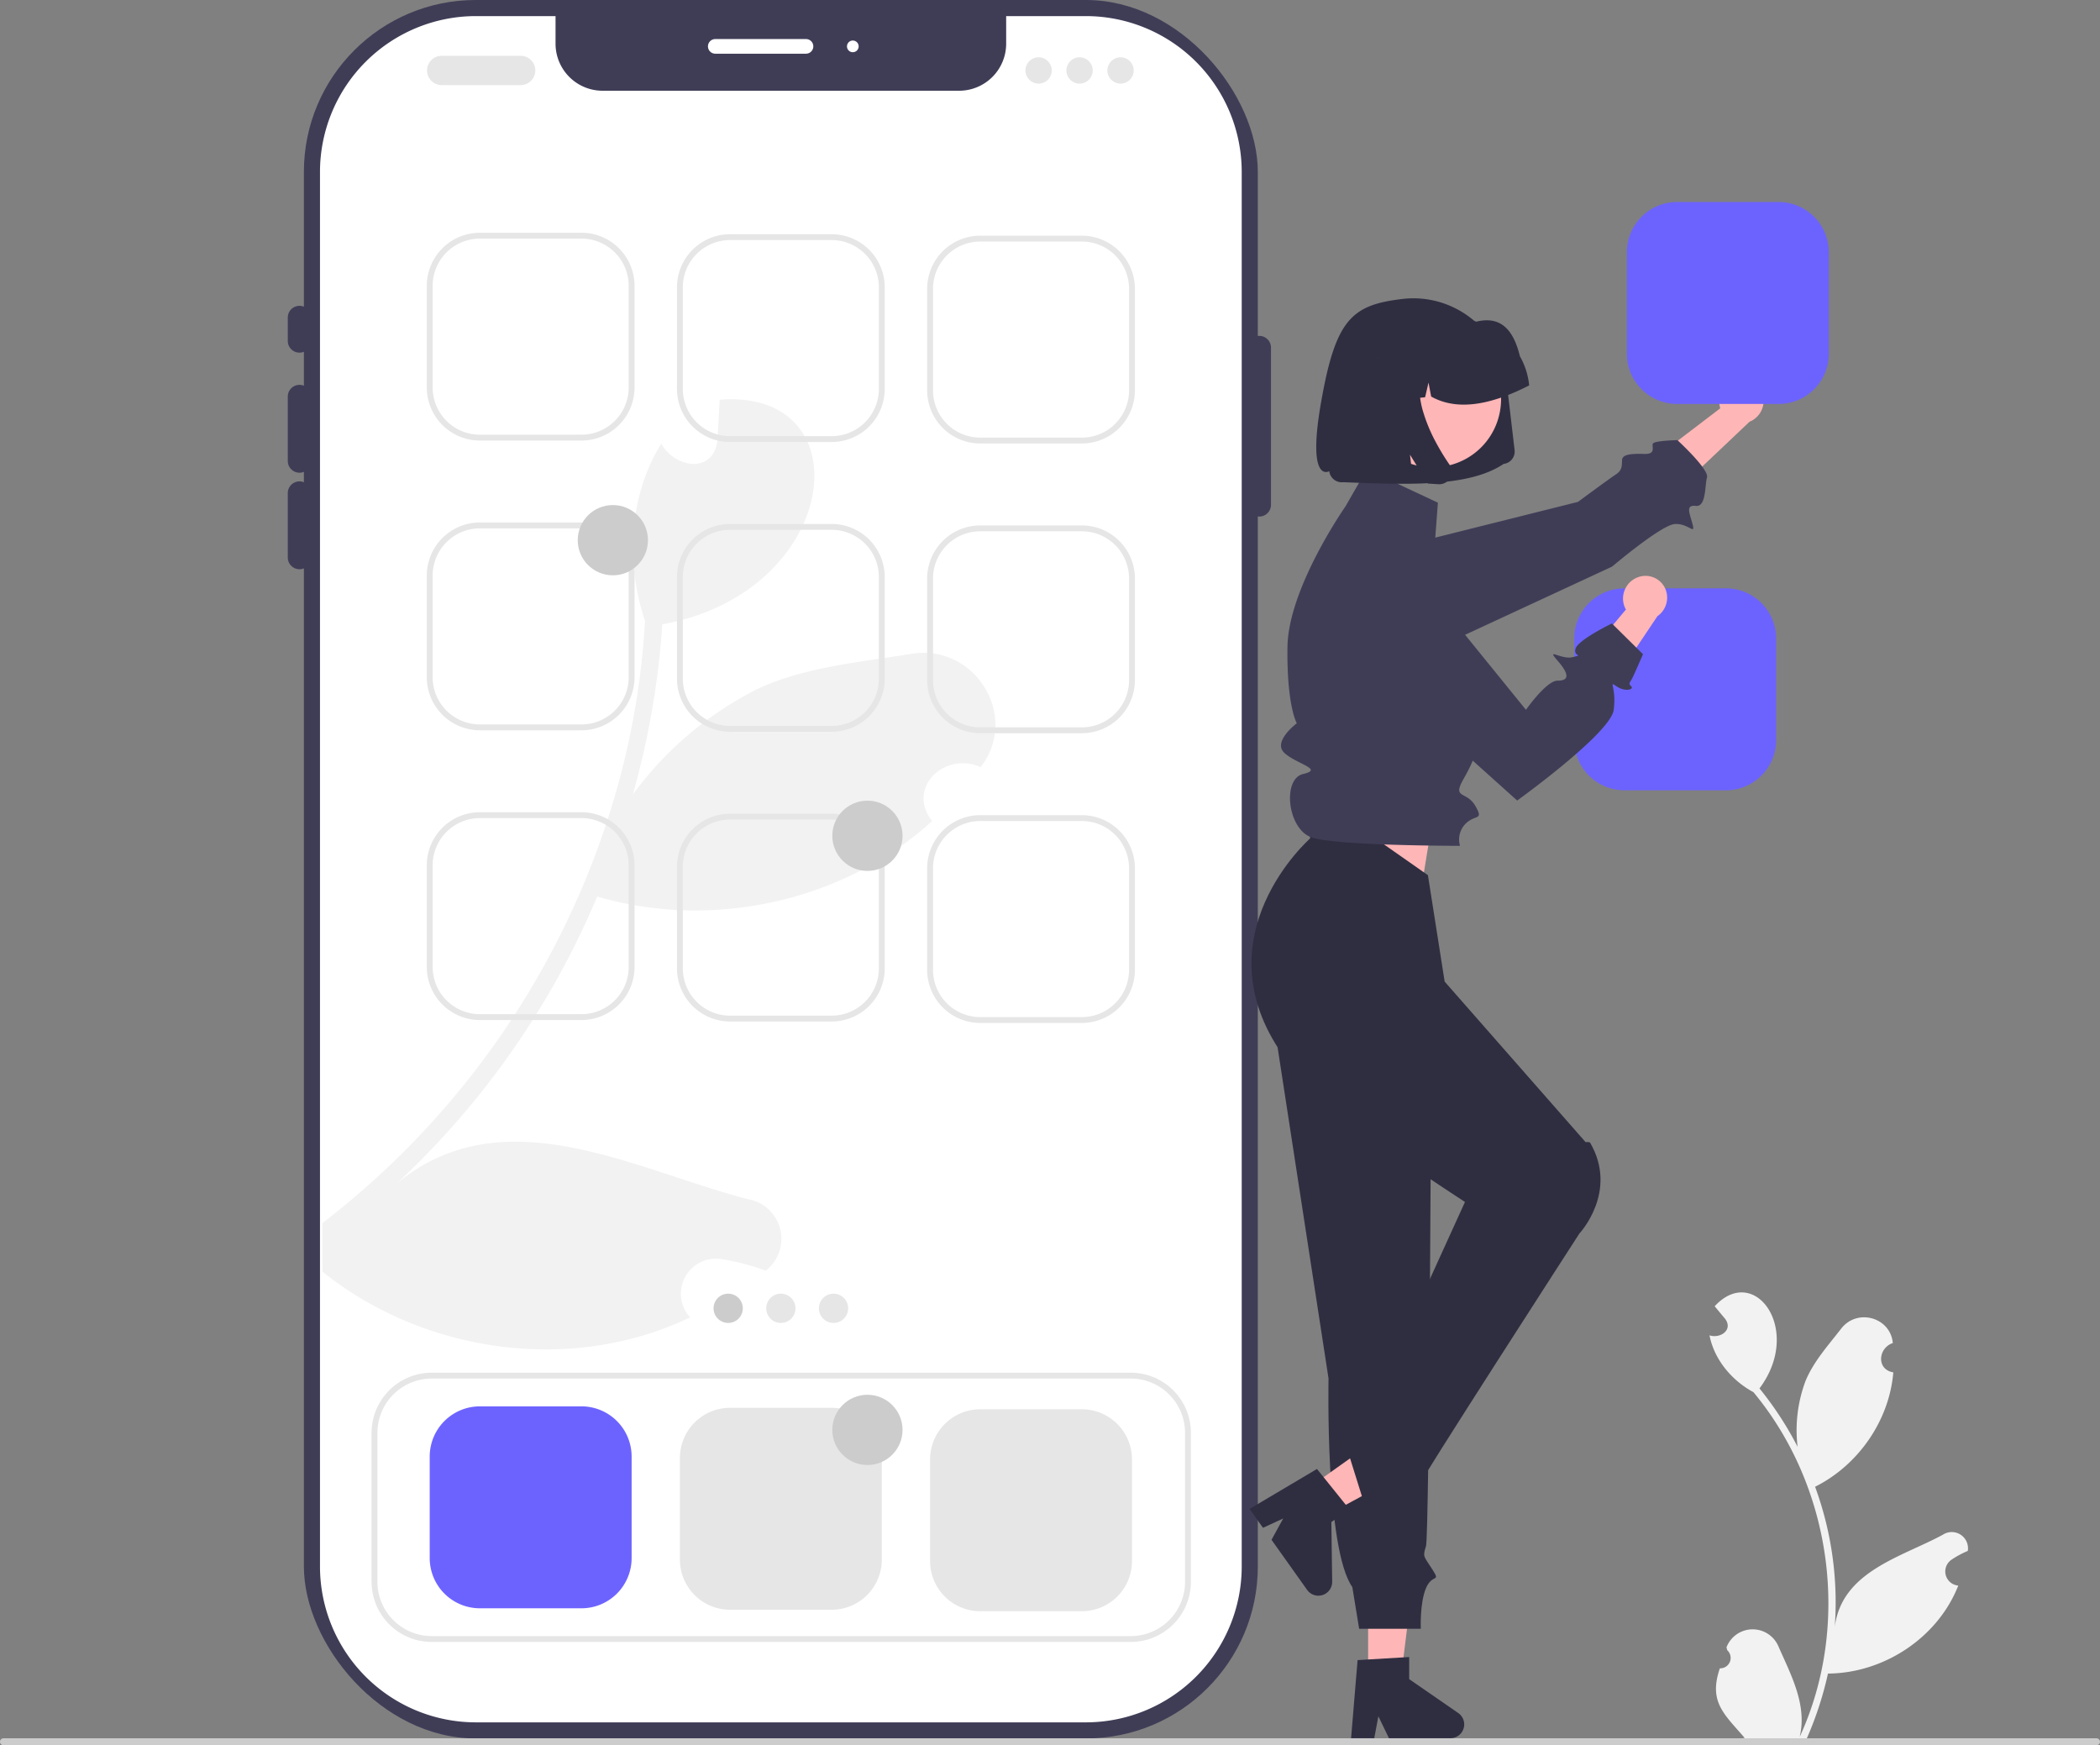 <svg height="596.329" viewBox="0 0 717.67 596.329" width="717.67" xmlns="http://www.w3.org/2000/svg"><rect x="0" y="0" width="717.67" height="596.329" fill="#808080" stroke="none"/><rect fill="#3f3d56" height="594" rx="58.728" width="326" x="103.855"/><path d="m665.52 210.568v476.54a53.292 53.292 0 0 1 -53.23 53.23h-208.54a53.292 53.292 0 0 1 -53.23-53.23v-476.54a53.292 53.292 0 0 1 53.23-53.23h27.27v9.42a16.081 16.081 0 0 0 16.08 16.08h121.84a16.081 16.081 0 0 0 16.08-16.08v-9.42h27.27a53.292 53.292 0 0 1 53.23 53.23z" fill="#fff" transform="translate(-241.165 -151.835)"/><path d="m576.3 413.958c-12.089-5.45-25.565 6.887-16.598 18.431-30.297 27.597-75.284 37.308-114.449 25.764-.966 2.329-1.982 4.632-3.022 6.936a283.877 283.877 0 0 1 -65.573 91.213c36.49-30.346 81.452-4.707 120.122 5.277a13.74 13.74 0 0 1 6.069 24.426 78.979 78.979 0 0 0 -15.21-3.964 11.981 11.981 0 0 0 -10.652 19.917c-40.503 19.422-90.891 12.262-125.647-15.632v-16.573a285.224 285.224 0 0 0 85.49-107.191 280.913 280.913 0 0 0 16.449-45.928 266.993 266.993 0 0 0 8.324-52.667c-6.664-19.645-5.549-42.708 5.549-60.544 4.583 8.324 17.787 10.479 19.174-1.065.297-4.657.52-9.315.793-13.947 49.768-3.84 41.271 65.846-19.62 76.746a280.221 280.221 0 0 1 -8.67 52.989c-.421 1.734-.892 3.443-1.387 5.153a119.043 119.043 0 0 1 42.535-36.019c16.077-7.531 34.806-9.141 52.667-12.04 21.726-3.542 37.109 21.28 23.658 38.72z" fill="#f2f2f2" transform="translate(-241.165 -151.835)"/><path d="m343.52 272.335a4.005 4.005 0 0 1 -4-4v-8a4 4 0 0 1 8 0v8a4.005 4.005 0 0 1 -4 4z" fill="#3f3d56" transform="translate(-241.165 -151.835)"/><path d="m343.52 313.357a4.005 4.005 0 0 1 -4-4v-22.021a4 4 0 0 1 8 0v22.021a4.005 4.005 0 0 1 -4 4z" fill="#3f3d56" transform="translate(-241.165 -151.835)"/><path d="m343.52 346.335a4.005 4.005 0 0 1 -4-4v-22.021a4 4 0 0 1 8 0v22.021a4.005 4.005 0 0 1 -4 4z" fill="#3f3d56" transform="translate(-241.165 -151.835)"/><path d="m671.52 328.335a4.005 4.005 0 0 1 -4-4v-53.733a4 4 0 0 1 8 0v53.733a4.005 4.005 0 0 1 -4 4z" fill="#3f3d56" transform="translate(-241.165 -151.835)"/><path d="m516.612 170.181h-31a2.5 2.5 0 0 1 0-5h31a2.5 2.5 0 0 1 0 5z" fill="#fff" transform="translate(-241.165 -151.835)"/><circle cx="291.447" cy="15.846" fill="#fff" r="2"/><path d="m439.886 302.365h-34.732a18.154 18.154 0 0 1 -18.134-18.134v-34.732a18.154 18.154 0 0 1 18.134-18.134h34.732a18.154 18.154 0 0 1 18.134 18.134v34.732a18.154 18.154 0 0 1 -18.134 18.134zm-34.732-69a16.152 16.152 0 0 0 -16.134 16.134v34.732a16.152 16.152 0 0 0 16.134 16.134h34.732a16.152 16.152 0 0 0 16.134-16.134v-34.732a16.152 16.152 0 0 0 -16.134-16.134z" fill="#e6e6e6" transform="translate(-241.165 -151.835)"/><path d="m525.386 302.865h-34.732a18.154 18.154 0 0 1 -18.134-18.134v-34.732a18.154 18.154 0 0 1 18.134-18.134h34.732a18.154 18.154 0 0 1 18.134 18.134v34.732a18.154 18.154 0 0 1 -18.134 18.134zm-34.732-69a16.152 16.152 0 0 0 -16.134 16.134v34.732a16.152 16.152 0 0 0 16.134 16.134h34.732a16.152 16.152 0 0 0 16.134-16.134v-34.732a16.152 16.152 0 0 0 -16.134-16.134z" fill="#e6e6e6" transform="translate(-241.165 -151.835)"/><path d="m610.886 303.365h-34.732a18.154 18.154 0 0 1 -18.134-18.134v-34.732a18.154 18.154 0 0 1 18.134-18.134h34.732a18.154 18.154 0 0 1 18.134 18.134v34.732a18.154 18.154 0 0 1 -18.134 18.134zm-34.732-69a16.152 16.152 0 0 0 -16.134 16.134v34.732a16.152 16.152 0 0 0 16.134 16.134h34.732a16.152 16.152 0 0 0 16.134-16.134v-34.732a16.152 16.152 0 0 0 -16.134-16.134z" fill="#e6e6e6" transform="translate(-241.165 -151.835)"/><path d="m439.886 401.365h-34.732a18.154 18.154 0 0 1 -18.134-18.134v-34.732a18.154 18.154 0 0 1 18.134-18.134h34.732a18.154 18.154 0 0 1 18.134 18.134v34.732a18.154 18.154 0 0 1 -18.134 18.134zm-34.732-69a16.152 16.152 0 0 0 -16.134 16.134v34.732a16.152 16.152 0 0 0 16.134 16.134h34.732a16.152 16.152 0 0 0 16.134-16.134v-34.732a16.152 16.152 0 0 0 -16.134-16.134z" fill="#e6e6e6" transform="translate(-241.165 -151.835)"/><path d="m525.386 401.865h-34.732a18.154 18.154 0 0 1 -18.134-18.134v-34.732a18.154 18.154 0 0 1 18.134-18.134h34.732a18.154 18.154 0 0 1 18.134 18.134v34.732a18.154 18.154 0 0 1 -18.134 18.134zm-34.732-69a16.152 16.152 0 0 0 -16.134 16.134v34.732a16.152 16.152 0 0 0 16.134 16.134h34.732a16.152 16.152 0 0 0 16.134-16.134v-34.732a16.152 16.152 0 0 0 -16.134-16.134z" fill="#e6e6e6" transform="translate(-241.165 -151.835)"/><path d="m610.886 402.365h-34.732a18.154 18.154 0 0 1 -18.134-18.134v-34.732a18.154 18.154 0 0 1 18.134-18.134h34.732a18.154 18.154 0 0 1 18.134 18.134v34.732a18.154 18.154 0 0 1 -18.134 18.134zm-34.732-69a16.152 16.152 0 0 0 -16.134 16.134v34.732a16.152 16.152 0 0 0 16.134 16.134h34.732a16.152 16.152 0 0 0 16.134-16.134v-34.732a16.152 16.152 0 0 0 -16.134-16.134z" fill="#e6e6e6" transform="translate(-241.165 -151.835)"/><path d="m439.886 701.365h-34.732a17.153 17.153 0 0 1 -17.134-17.134v-34.732a17.153 17.153 0 0 1 17.134-17.134h34.732a17.153 17.153 0 0 1 17.134 17.134v34.732a17.153 17.153 0 0 1 -17.134 17.134z" fill="#6c63ff" transform="translate(-241.165 -151.835)"/><path d="m525.386 701.865h-34.732a17.153 17.153 0 0 1 -17.134-17.134v-34.732a17.153 17.153 0 0 1 17.134-17.134h34.732a17.153 17.153 0 0 1 17.134 17.134v34.732a17.153 17.153 0 0 1 -17.134 17.134z" fill="#e6e6e6" transform="translate(-241.165 -151.835)"/><path d="m610.886 702.365h-34.732a17.153 17.153 0 0 1 -17.134-17.134v-34.732a17.153 17.153 0 0 1 17.134-17.134h34.732a17.153 17.153 0 0 1 17.134 17.134v34.732a17.153 17.153 0 0 1 -17.134 17.134z" fill="#e6e6e6" transform="translate(-241.165 -151.835)"/><circle cx="248.855" cy="447.03" fill="#ccc" r="5"/><circle cx="266.855" cy="447.03" fill="#e6e6e6" r="5"/><circle cx="284.855" cy="447.03" fill="#e6e6e6" r="5"/><path d="m627.606 712.865h-238.905a20.571 20.571 0 0 1 -20.547-20.547v-50.906a20.571 20.571 0 0 1 20.547-20.547h238.905a20.571 20.571 0 0 1 20.547 20.547v50.906a20.571 20.571 0 0 1 -20.547 20.547zm-238.905-90a18.568 18.568 0 0 0 -18.547 18.547v50.906a18.568 18.568 0 0 0 18.547 18.547h238.905a18.568 18.568 0 0 0 18.547-18.547v-50.906a18.568 18.568 0 0 0 -18.547-18.547z" fill="#e6e6e6" transform="translate(-241.165 -151.835)"/><path d="m835.285 281.522a7.744 7.744 0 0 0 -6.496 8.63 7.43 7.43 0 0 0 .274 1.197l-21.497 16.364 4.466 13.83 27.025-25.601a7.723 7.723 0 0 0 4.76-8.139 7.391 7.391 0 0 0 -8.331-6.312q-.101.014-.201.03z" fill="#ffb6b6" transform="translate(-241.165 -151.835)"/><path d="m686.987 357.394a13.003 13.003 0 0 0 13.191 12.471l40.589-.621 51.326-23.804s16.738-14.207 21.405-14.541 7.152 4.007 6.094.043-2.457-6.618 1.13-6.248 3.016-6.946 3.809-9.713-10.116-12.754-10.116-12.754-7.862.152-8.376 1.185 1.276 3.636-2.949 3.524-7.451.066-7.583 2.028.176 3.491-2.165 5.01-12.908 9.351-12.908 9.351l-83.611 20.925a13.003 13.003 0 0 0 -9.835 13.144z" fill="#3f3d56" transform="translate(-241.165 -151.835)"/><path d="m467.555 574.794h11.038l5.252-42.574h-16.29z" fill="#ffb6b6"/><path d="m705.118 719.07 17.634-1.053v7.555l16.765 11.579a4.719 4.719 0 0 1 -2.682 8.603h-20.994l-3.619-7.473-1.413 7.473h-7.916z" fill="#2f2e41" transform="translate(-241.165 -151.835)"/><path d="m485.989 302.03 6-37-42-10v38.331z" fill="#ffb6b6"/><path d="m674.654 489.365 20.534 133.477s-1.208 58.011 8.129 71.267l2.337 14.256h21.067s-.388-8.756 1.773-13.878 5.16-1.728 2.16-6.425-3.321-4.177-2.16-7.937 1.838-174.236 1.838-174.236z" fill="#2f2e41" transform="translate(-241.165 -151.835)"/><path d="m445.996 509.241 6.396 8.995 37.741-20.389-9.44-13.277z" fill="#ffb6b6"/><g transform="translate(-241.165 -151.835)"><path d="m691.235 653.759 11.076 13.762-6.157 4.378.279 20.373a4.719 4.719 0 0 1 -8.565 2.8l-12.166-17.11 3.994-7.28-6.909 3.179-4.587-6.451z" fill="#2f2e41"/><path d="m689.154 422.865-.286 15.486s-37.958 33.31-9.336 73.912c0 0 3.606 11.689 8.614 11.146s7.558 2.25 6.283 4.853 47.386 34.272 47.386 34.272-32.073 70.712-39.661 86.331l5 16s-2.649 6.189 1.426 3.844 2.07-2.664 6.572-3.504 10.051-2.769 9.777-3.805 55.985-88.081 55.985-88.081 13.48-14.34 3.61-31.147c-1.37-.307-1.406 0-1.406 0l-48.247-54.943-5.717-36.364z" fill="#2f2e41"/><path d="m732.559 323.591-24.304-11.39-7.276 12.661s-19.542 27.887-19.825 48.005 3.185 26.101 3.185 26.101-8.426 6.299-4.213 10.15 13.54 5.512 6.376 7.181-5.348 18.569 2.652 21.569 50.964 2.974 50.964 2.974a7.651 7.651 0 0 1 1.89-7.534c3.331-3.339 6.331-.943 3.331-6.141s-8-2.198-4-9.198 3.999-9.092 3.999-9.092 9.742-16.801-4.128-32.355-.119-1.066-.119-1.066l-9.918-33.236z" fill="#3f3d56"/><path d="m831.02 421.865h-34.732a17.153 17.153 0 0 1 -17.134-17.134v-34.732a17.153 17.153 0 0 1 17.134-17.134h34.732a17.153 17.153 0 0 1 17.134 17.134v34.732a17.153 17.153 0 0 1 -17.134 17.134z" fill="#6c63ff"/><path d="m849.02 289.865h-34.732a17.153 17.153 0 0 1 -17.134-17.134v-34.732a17.153 17.153 0 0 1 17.134-17.134h34.732a17.153 17.153 0 0 1 17.134 17.134v34.732a17.153 17.153 0 0 1 -17.134 17.134z" fill="#6c63ff"/><path d="m755.029 310.342.021-.002a4.257 4.257 0 0 0 3.726-4.729l-2.783-23.593a31.748 31.748 0 0 0 -3.939-12.012 32.26 32.26 0 0 0 -18.829-14.936 31.767 31.767 0 0 0 -12.688-1.093c-17.427 2.028-22.907 6.92-27.882 35.225s2.787 23.629 2.787 23.629a4.264 4.264 0 0 0 .53 1.616 4.334 4.334 0 0 0 2.535 2.005 4.278 4.278 0 0 0 1.696.146c21.289.811 42.818 1.853 54.828-6.257z" fill="#2f2e41"/><path d="m709.095 279.346a23.418 23.418 0 0 0 30.844 30.328 23.145 23.145 0 0 0 12.52-12.708 23.418 23.418 0 0 0 -30.824-30.322 23.145 23.145 0 0 0 -12.539 12.702z" fill="#ffb6b6"/><path d="m763.703 283.055a25.114 25.114 0 0 0 -3.115-9.5c-1.873-7.628-5.589-14.105-14.89-11.809a25.126 25.126 0 0 0 -9.97-.869l-4.725.533q-.08.009-.159.018a25.072 25.072 0 0 0 -21.945 27.85l.056.473 9.994-1.138 2.284-9.918 1.806 9.454 5.162-.586 1.151-5.004.912 4.767c8.922 5.005 20.38 2.915 33.491-3.798z" fill="#2f2e41"/><path d="m737.086 311.705a4.189 4.189 0 0 1 .094 2.305 4.284 4.284 0 0 1 -.434 1.113 4.334 4.334 0 0 1 -.603.824 4.25 4.25 0 0 1 -2.625 1.32q-.094.01-.188.017t-.189.009q-.096.003-.191.001t-.192-.008l-3.622-.226-6.114-9.857 1.127 9.557-16.462-1.001-4.784-40.554 27.039-3.058-.577.855a18.716 18.716 0 0 0 -3.13 9.643 30.509 30.509 0 0 0 1.41 10.283 55.016 55.016 0 0 0 4.065 9.726 81.084 81.084 0 0 0 4.839 7.984 4.278 4.278 0 0 1 .536 1.068z" fill="#2f2e41"/><path d="m800.733 349.143a7.744 7.744 0 0 0 -4.438 9.848 7.43 7.43 0 0 0 .531 1.108l-17.37 20.693 7.399 12.508 20.731-30.92a7.723 7.723 0 0 0 2.853-8.986 7.391 7.391 0 0 0 -9.515-4.325q-.095.036-.189.074z" fill="#ffb6b6"/><path d="m709.758 344.993a13.373 13.373 0 0 0 -5.752 19.403l16.647 25.97 39 35s32-23 33-31-2-10 1-8 6 1 5 0-.608-1.063.196-2.531 3.804-8.469 3.804-8.469l-10.626-10.5s-11.374 5.5-12.374 8.5 3 2-1 3-9.343-3.535-5.172 1.232 3.828 6.839 0 6.803-10.828 9.965-10.828 9.965l-37.004-45.612a13.373 13.373 0 0 0 -15.891-3.761z" fill="#3f3d56"/><path d="m828.917 721.876a3.564 3.564 0 0 0 2.524-6.201c-.093-.356-.16-.612-.253-.969a9.575 9.575 0 0 1 17.749-.336c4.318 9.846 9.881 20.028 7.267 30.943 17.594-38.227 11.037-85.508-15.81-117.8-7.374-3.971-13.387-11.093-15.014-19.414 3.642 1.195 8.14-1.8 5.374-5.598-1.197-1.45-2.405-2.889-3.602-4.339 13.65-14.818 30.301 8.108 15.31 28.074a114.264 114.264 0 0 1 13.024 19.951 48.043 48.043 0 0 1 2.656-22.342c2.682-6.649 7.775-12.276 12.252-18.044 5.443-7.029 16.813-3.918 17.639 4.928-5.069 1.72-5.659 9.071.166 10.02-1.367 16.483-11.982 31.721-26.732 39.085a114.71 114.71 0 0 1 6.725 47.885c2.435-19.011 22.771-23.812 36.944-31.494a5.549 5.549 0 0 1 8.516 5.54 32.052 32.052 0 0 0 -5.589 3.017 4.844 4.844 0 0 0 2.335 8.821c-7.011 17.839-25.462 29.949-44.529 30.064a117.929 117.929 0 0 1 -7.701 23.201l-28.298.269c-.104-.313-.199-.637-.293-.951a32.153 32.153 0 0 0 7.826-.541c-7.008-8.139-12.407-12.274-8.483-23.767z" fill="#f2f2f2"/><path d="m241.165 746.975a1.186 1.186 0 0 0 1.19 1.19h715.29a1.19 1.19 0 0 0 0-2.38h-715.29a1.187 1.187 0 0 0 -1.19 1.19z" fill="#ccc"/><path d="m419.106 180.908h-27a5 5 0 0 1 0-10h27a5 5 0 0 1 0 10z" fill="#e6e6e6"/></g><circle cx="354.941" cy="24.073" fill="#e6e6e6" r="4.5"/><circle cx="368.941" cy="24.073" fill="#e6e6e6" r="4.5"/><circle cx="382.941" cy="24.073" fill="#e6e6e6" r="4.5"/><circle cx="209.441" cy="184.573" fill="#ccc" r="12"/><circle cx="296.441" cy="488.573" fill="#ccc" r="12"/><path d="m439.886 500.365h-34.732a18.154 18.154 0 0 1 -18.134-18.134v-34.732a18.154 18.154 0 0 1 18.134-18.134h34.732a18.154 18.154 0 0 1 18.134 18.134v34.732a18.154 18.154 0 0 1 -18.134 18.134zm-34.732-69a16.152 16.152 0 0 0 -16.134 16.134v34.732a16.152 16.152 0 0 0 16.134 16.134h34.732a16.152 16.152 0 0 0 16.134-16.134v-34.732a16.152 16.152 0 0 0 -16.134-16.134z" fill="#e6e6e6" transform="translate(-241.165 -151.835)"/><path d="m525.386 500.865h-34.732a18.154 18.154 0 0 1 -18.134-18.134v-34.732a18.154 18.154 0 0 1 18.134-18.134h34.732a18.154 18.154 0 0 1 18.134 18.134v34.732a18.154 18.154 0 0 1 -18.134 18.134zm-34.732-69a16.152 16.152 0 0 0 -16.134 16.134v34.732a16.152 16.152 0 0 0 16.134 16.134h34.732a16.152 16.152 0 0 0 16.134-16.134v-34.732a16.152 16.152 0 0 0 -16.134-16.134z" fill="#e6e6e6" transform="translate(-241.165 -151.835)"/><path d="m610.886 501.365h-34.732a18.154 18.154 0 0 1 -18.134-18.134v-34.732a18.154 18.154 0 0 1 18.134-18.134h34.732a18.154 18.154 0 0 1 18.134 18.134v34.732a18.154 18.154 0 0 1 -18.134 18.134zm-34.732-69a16.152 16.152 0 0 0 -16.134 16.134v34.732a16.152 16.152 0 0 0 16.134 16.134h34.732a16.152 16.152 0 0 0 16.134-16.134v-34.732a16.152 16.152 0 0 0 -16.134-16.134z" fill="#e6e6e6" transform="translate(-241.165 -151.835)"/><circle cx="296.441" cy="285.573" fill="#ccc" r="12"/></svg>